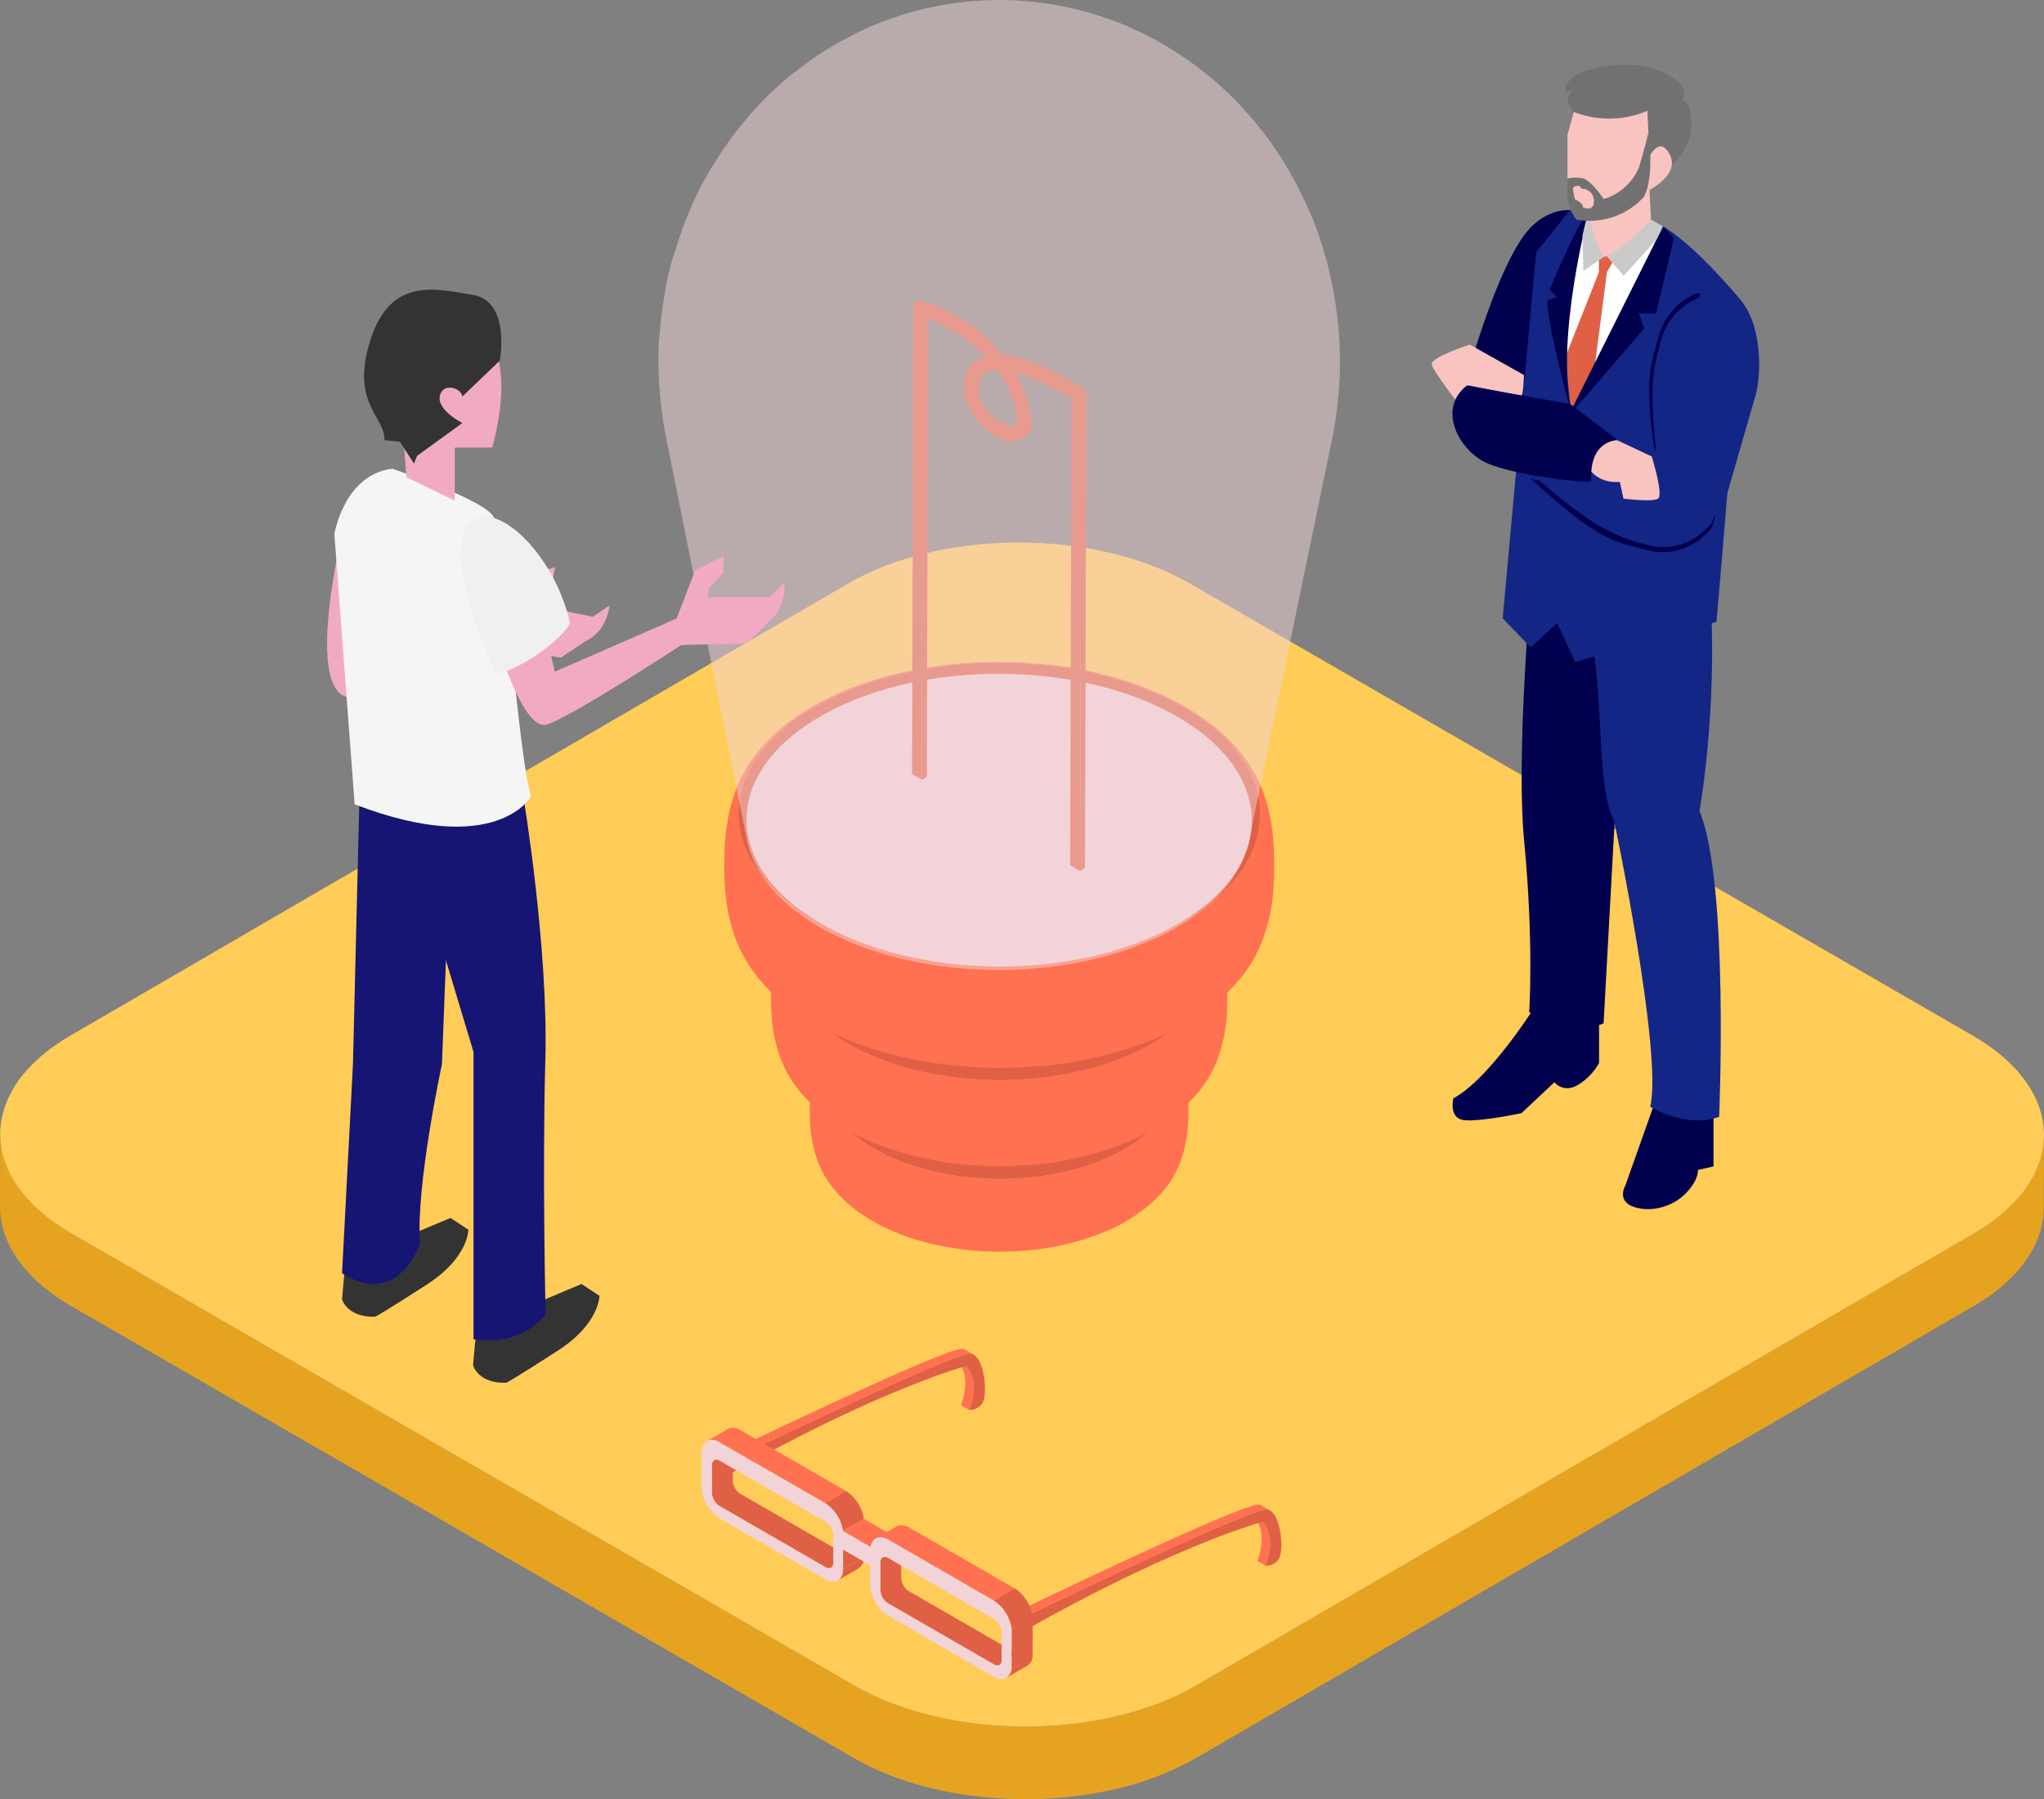 <svg id="グループ_28947" data-name="グループ 28947" xmlns="http://www.w3.org/2000/svg" xmlns:xlink="http://www.w3.org/1999/xlink" width="524.57" height="461.666" viewBox="0 0 524.57 461.666">
  <rect x="0" y="0" width="524.57" height="461.666" fill="#808080" stroke="none"/>
  <defs>
    <clipPath id="clip-path">
      <rect id="長方形_27530" data-name="長方形 27530" width="524.57" height="461.666" fill="none"/>
    </clipPath>
    <clipPath id="clip-path-3">
      <rect id="長方形_27527" data-name="長方形 27527" width="174.915" height="248.899" transform="translate(168.969)" fill="none"/>
    </clipPath>
    <clipPath id="clip-path-4">
      <path id="パス_65883" data-name="パス 65883" d="M216.353,402.576a3.232,3.232,0,0,1-1.353,2.96l5.363-3.116a3.234,3.234,0,0,0,1.353-2.96Z" fill="none"/>
    </clipPath>
  </defs>
  <g id="グループ_28946" data-name="グループ 28946" clip-path="url(#clip-path)">
    <g id="グループ_28941" data-name="グループ 28941">
      <g id="グループ_28940" data-name="グループ 28940" clip-path="url(#clip-path)">
        <path id="パス_65828" data-name="パス 65828" d="M.085,292.168.032,310.806Q0,310.194,0,309.581l.053-18.638q0,.613.032,1.225" fill="#87a2bd"/>
        <path id="パス_65829" data-name="パス 65829" d="M522.019,301.447a27.78,27.78,0,0,1-1.971,3.266,35.056,35.056,0,0,1-5.511,6.094c-.151.135-.312.267-.467.4a50.094,50.094,0,0,1-7.518,5.3l-199.606,116a77.029,77.029,0,0,1-23.3,8.51,104.072,104.072,0,0,1-21.861,2c-15.4-.2-30.727-3.7-42.521-10.51L18.356,316.515q-.57-.329-1.123-.665c-.122-.074-.241-.151-.363-.226-.242-.15-.486-.3-.723-.45-.143-.092-.282-.185-.423-.278-.211-.137-.423-.273-.629-.412-.145-.1-.286-.2-.429-.3-.2-.135-.4-.269-.587-.406-.146-.1-.287-.208-.431-.312-.184-.133-.37-.265-.549-.4-.146-.108-.287-.218-.43-.327-.172-.132-.346-.262-.515-.395-.144-.113-.282-.227-.423-.34-.163-.131-.327-.261-.486-.393-.139-.115-.273-.231-.41-.347-.155-.132-.313-.263-.465-.4-.134-.118-.263-.236-.395-.354-.148-.133-.3-.265-.443-.4s-.256-.242-.384-.364-.282-.264-.418-.4-.246-.245-.368-.368-.27-.269-.4-.4-.232-.246-.348-.369-.258-.273-.383-.409-.224-.252-.336-.378-.243-.272-.36-.409-.214-.256-.321-.384-.229-.273-.34-.411-.2-.258-.3-.387-.217-.276-.322-.415-.191-.26-.286-.39c-.379-.52-.732-1.044-1.067-1.572-.032-.051-.069-.1-.1-.151a26.6,26.6,0,0,1-1.8-3.388c-.049-.112-.09-.225-.137-.337-.187-.442-.364-.885-.522-1.331-.064-.18-.118-.361-.177-.542-.124-.379-.241-.758-.344-1.139-.057-.21-.107-.421-.157-.632q-.127-.531-.227-1.063c-.042-.225-.081-.449-.116-.675-.053-.345-.095-.691-.131-1.037-.024-.228-.048-.456-.064-.685-.037-.513-.064-1.026-.062-1.539L0,309.582c0,.284.022.569.033.854v.37c0,.1.02.189.027.284.016.234.042.468.066.7.034.328.072.656.121.983.035.235.077.468.12.7.06.33.128.658.2.987.053.228.109.457.17.685.089.336.189.671.3,1.005.069.219.138.437.214.655.122.349.258.7.4,1.044.081.2.158.4.245.6.164.376.344.749.529,1.123.083.169.16.339.248.507.229.437.477.872.735,1.3.061.1.115.207.178.31.334.545.687,1.087,1.067,1.623.085.119.174.237.261.356s.186.257.283.386.216.279.325.419.2.256.3.383.228.277.344.415.208.254.316.379.243.277.365.414.219.25.331.373.257.275.386.412.228.245.346.367.267.27.4.4.243.246.368.368.278.265.418.4.254.243.384.363.3.266.444.4c.131.118.26.237.394.354.153.133.31.264.465.4.137.116.271.232.41.347.161.133.327.265.491.4.139.112.276.225.417.336.171.134.347.266.521.4.142.109.281.217.425.325.18.134.365.266.549.4.144.1.285.209.431.313.192.136.391.27.587.4.144.1.284.2.429.3.206.139.419.276.629.413.141.092.28.185.423.277.237.151.481.3.723.451.122.075.241.151.364.226q.552.334,1.122.664L219.21,451.147c11.794,6.81,27.116,10.313,42.521,10.51a104,104,0,0,0,21.861-2,77.018,77.018,0,0,0,23.3-8.509l199.606-116c7.226-4.2,12.261-9.181,15.14-14.475q.3-.557.574-1.117a24.288,24.288,0,0,0,.99-2.352q.171-.477.319-.956a21.474,21.474,0,0,0,1-6.318l.053-18.638a22.331,22.331,0,0,1-2.551,10.155" fill="#e5a31f"/>
        <path id="パス_65830" data-name="パス 65830" d="M506.267,265.721c24.293,14.025,24.421,36.764.286,50.789l-199.607,116c-24.134,14.025-63.39,14.026-87.682,0L18.357,316.516c-24.293-14.026-24.421-36.764-.286-50.79l199.606-116c24.135-14.026,63.391-14.026,87.683,0Z" fill="#ffcc58"/>
        <path id="パス_65831" data-name="パス 65831" d="M305.024,283.527c0-.494,0-.662-.015-1.181-.006-.234-.013-.463-.022-.689,0-.088-.006-.168-.009-.27l-.007-.124c-.008-.166-.018-.327-.028-.489h0c-.005-.081-.009-.164-.015-.243l-.011-.189c-.008-.12-.019-.257-.031-.4-.006-.074-.013-.151-.019-.226-.015-.167-.029-.331-.041-.474l-.014-.125c-.015-.156-.033-.314-.05-.474-.005-.04-.009-.076-.014-.115s-.009-.078-.013-.117l-.022-.2c0-.033-.009-.07-.014-.105-.018-.147-.038-.295-.059-.445-.035-.256-.071-.5-.106-.729l-.027-.165c-.132-.823-.263-1.455-.353-1.851-.02-.087-.042-.184-.066-.287-.006-.03-.013-.059-.02-.089q-.061-.264-.142-.587l-.02-.084c-.009-.034-.02-.073-.029-.109a26.235,26.235,0,0,0-2.526-6.353q-.336-.6-.693-1.157c-.06-.1-.121-.182-.181-.275-.028-.045-.058-.1-.085-.141l-.159-.222c-.1-.144-.192-.293-.291-.433-.131-.186-.26-.355-.39-.53-.058-.078-.115-.159-.173-.236l-.07-.1-.018-.022-.093-.121c-.065-.083-.127-.156-.191-.237a28.226,28.226,0,0,0-2.559-2.8c-.076-.075-.153-.15-.229-.223-.045-.043-.1-.094-.14-.135a27.16,27.16,0,0,0-2.2-1.857l-.324-.249c-.6-.458-1.2-.9-1.718-1.284-.7-.52-1.718-1.1-2.454-1.564-.161-.1-1.2-.727-2.86-1.559l-.042-.022-.036-.017c-.83-.413-1.808-.874-2.911-1.346s-2.171-.88-3.11-1.216l-.035-.013-.036-.012c-1.2-.427-2.195-.738-2.828-.931a61.679,61.679,0,0,0-14.1-2.7c-.3-.027-.629-.052-.969-.076-.871-.071-1.82-.149-2.589-.166-1.072-.025-2.5-.081-3.573-.081s-2.5.057-3.572.081c-1.014.023-1.857.077-2.99.188a66.833,66.833,0,0,0-7.044.933l-.462.086-.051.008-.1.019c-1,.19-2.135.426-3.32.713a58.78,58.78,0,0,0-6.563,1.956l-.141.049a46.731,46.731,0,0,0-12.5,6.609l-.1.071c-.165.127-.329.255-.494.385-.076.06-.153.12-.227.18l-.185.149-.052.042q-.438.359-.869.736l-.136.119c-.32.282-.637.57-.949.868l-.014.014q-.474.453-.932.931l-.1.1c-.1.1-.2.207-.293.312l-.05.05-.06.07c-.166.182-.331.366-.493.553-.049.055-.1.112-.144.168-.3.35-.594.7-.877,1.073s-.562.754-.826,1.138c-.051.073-.1.147-.148.22q-.341.5-.655,1.021l-.063.1c-.018.029-.04.061-.057.089l-.042.077q-.435.735-.819,1.5l-.014.024c-.034.07-.071.15-.108.226q-.294.6-.558,1.226l-.061.136-.025.064c-.165.4-.323.8-.47,1.216l-.013.034,0,.012c-.032.091-.063.183-.094.274s-.06.183-.09.275c-.079.241-.157.485-.224.692-.013.041-.023.079-.035.121-.062.2-.119.409-.175.613-.028.1-.055.2-.081.3l-.034.121c-.008.028-.015.06-.023.09q-.127.492-.236.982l-.012.051-.005.028-.03.13-.01.043q-.073.345-.139.688c-.008.041-.015.08-.023.121l-.006.033-.007.036c-.008.042-.017.09-.025.134-.051.283-.1.564-.144.843-.005.034-.012.07-.017.1l-.041.288c-.028.2-.058.391-.083.584-.009.059-.018.124-.026.181-.076.551-.185,1.664-.214,2.125-.065,1.015-.087,1.393-.1,1.979,0,.037,0,.079,0,.115-.005.323-.012.754-.016,1.078l-.006,2.054v.047c0,.329.007.747.011,1.066l0,.058c0,.16.01.313.016.47l.018.532c0,.035,0,.075.006.113.007.155.017.3.026.458.011.185.023.369.032.528l0,.045c.023.31.049.61.077.9l.007.087,0,.032c.114,1.162.266,2.206.437,3.132.005.03.011.062.016.089l.033.164c.044.228.088.449.134.662l.041.206c.016.072.035.151.053.231l.011.046c.029.127.061.258.093.389.026.108.052.219.079.322l.055.23.071.252c.04.148.08.286.119.422l.112.4c.051.168.113.358.177.551.115.354.219.656.3.892a24.069,24.069,0,0,0,1.338,3.049c.028.059.059.122.086.177l.1.181c.246.459.483.875.687,1.208q.367.6.766,1.172l.056.086c-.014-.022-.031-.049-.046-.071a27.594,27.594,0,0,0,2.428,3.026c.19.206.4.422.621.639a33.475,33.475,0,0,0,3.169,2.853c.263.221.57.452.888.681q.645.48,1.319.939c.556.4,1.135.772,1.761,1.144,1.179.72,2.418,1.393,3.7,2.026.18.091.45.223.8.387q.348.164.7.323c.246.111.513.23.8.356q.518.223,1.043.439c.269.111.547.222.83.333.19.075.38.15.572.222.276.105.562.208.85.312l.222.081.221.078c.16.056.32.113.481.168,2.778.957,4.983,1.488,5.854,1.7,1.029.247,2.072.464,3.121.667l.284.06c.121.023.259.046.389.069q1.494.273,3.012.486l.079.013.143.016q1.623.222,3.27.376l.11.012.079.007c.868.078,1.739.144,2.616.193,1.4.089,2.871.129,4.376.123h.117c.2,0,.393,0,.591-.007.96-.008,1.893-.031,2.79-.07l.134,0,.175-.012c1.119-.053,2.186-.128,3.2-.218l.182-.012-.431.038.538-.048a55.577,55.577,0,0,0,8.335-1.256c.811-.171,1.476-.324,1.966-.438.121-.028.363-.086.693-.169a57.7,57.7,0,0,0,7.942-2.577,38.86,38.86,0,0,0,7.718-3.908c.62-.385,1.269-.805,1.78-1.184.275-.2.534-.4.782-.583.127-.094.253-.188.375-.282.509-.385.975-.749,1.437-1.135l-.008.007.009-.008a32.522,32.522,0,0,0,3.166-3.068c.13-.141.269-.3.41-.463a24.269,24.269,0,0,0,3.251-4.76c.053-.1.1-.2.147-.289q.4-.785.731-1.57l.03-.066.01-.023a13.049,13.049,0,0,0,.534-1.367c.012-.036.025-.076.038-.112a34.115,34.115,0,0,0,1.82-9.7l.007-.116c.017-.329.031-.768.043-1.1s.012-.753.016-1.076l.006-2.054v-.016Zm-81.3-27.694c17.96-10.69,47.17-10.69,65.243,0s18.173,28.02.213,38.71c-11.744,6.99-28.3,9.407-43.412,7.252l-.405-.06q-.823-.121-1.641-.263c-.118-.02-.233-.038-.352-.059q-.988-.174-1.966-.376l-.124-.025a57.048,57.048,0,0,1-17.343-6.471c-18.073-10.688-18.169-28.017-.213-38.705m-11.391,39.613c-.017-.021-.031-.043-.048-.065.017.022.031.044.048.065" fill="#ff7150"/>
        <path id="パス_65832" data-name="パス 65832" d="M288.966,255.83c18.077,10.69,18.172,28.02.213,38.71s-47.166,10.688-65.243,0-18.169-28.018-.213-38.705,47.17-10.691,65.243,0" fill="#e06046"/>
        <path id="パス_65833" data-name="パス 65833" d="M314.978,254.413c0-.588,0-.789-.018-1.406-.006-.278-.015-.552-.026-.82,0-.1-.007-.2-.011-.322l-.009-.148c-.01-.2-.022-.389-.034-.582h0c-.006-.1-.011-.2-.017-.289l-.013-.225c-.01-.144-.024-.306-.038-.471-.007-.089-.015-.18-.023-.27-.017-.2-.035-.394-.049-.564l-.017-.149c-.018-.186-.039-.374-.061-.564,0-.047-.01-.091-.016-.138s-.011-.092-.016-.138l-.027-.237c-.005-.039-.011-.084-.016-.125-.022-.175-.047-.351-.071-.53-.043-.305-.085-.6-.129-.868-.01-.065-.02-.13-.031-.2-.16-.98-.317-1.733-.426-2.2-.023-.1-.05-.219-.079-.342-.008-.035-.017-.07-.025-.105q-.073-.315-.171-.7l-.024-.1c-.01-.04-.024-.087-.035-.13a31,31,0,0,0-3.042-7.563q-.406-.711-.836-1.377c-.072-.114-.145-.217-.218-.328l-.1-.168-.192-.264c-.117-.172-.231-.348-.35-.515-.158-.222-.314-.423-.47-.632-.07-.093-.139-.188-.209-.28l-.084-.117c-.008-.008-.014-.016-.022-.025-.037-.048-.074-.1-.112-.144-.078-.1-.153-.186-.231-.282a33.751,33.751,0,0,0-3.083-3.339c-.091-.088-.183-.177-.275-.264l-.168-.162a32.821,32.821,0,0,0-2.648-2.21q-.195-.15-.389-.3c-.724-.547-1.441-1.069-2.071-1.53-.847-.619-2.069-1.3-2.956-1.861-.2-.118-1.444-.866-3.447-1.856l-.05-.026-.044-.021c-1-.492-2.177-1.04-3.507-1.6s-2.615-1.047-3.747-1.446c-.013-.006-.029-.011-.042-.016l-.044-.014c-1.446-.509-2.643-.879-3.407-1.109a75.016,75.016,0,0,0-16.985-3.213c-.361-.033-.758-.063-1.167-.091-1.049-.085-2.193-.178-3.12-.2-1.291-.029-3.012-.1-4.3-.1s-3.013.068-4.3.1c-1.222.028-2.238.092-3.6.224a81.274,81.274,0,0,0-8.486,1.111l-.557.1-.062.01-.115.023c-1.2.226-2.572.507-4,.849a71.262,71.262,0,0,0-7.907,2.329l-.17.057a56.519,56.519,0,0,0-15.057,7.869l-.114.085q-.3.225-.6.458c-.092.071-.184.142-.274.214s-.149.117-.223.177l-.062.051c-.352.284-.7.577-1.048.875l-.163.142q-.579.5-1.143,1.034a.128.128,0,0,0-.017.016q-.571.539-1.123,1.108l-.121.122q-.177.184-.353.372l-.06.06-.072.084q-.3.324-.6.657l-.173.2c-.36.416-.715.839-1.057,1.277s-.676.9-1,1.355c-.061.087-.118.174-.177.261q-.411.6-.79,1.216c-.025.042-.051.083-.076.124l-.069.106-.051.091q-.523.876-.987,1.782l-.016.029-.13.269q-.354.72-.673,1.46l-.073.161-.03.077c-.2.475-.389.957-.566,1.448l-.016.041-.005.014c-.038.108-.075.217-.113.326s-.072.218-.109.327l-.27.823c-.015.05-.027.1-.041.144-.075.244-.144.487-.212.73-.033.12-.066.238-.1.356l-.041.144c-.009.033-.019.072-.028.107-.1.391-.2.781-.283,1.169l-.015.062-.007.033c-.011.051-.024.1-.035.155l-.012.051c-.06.274-.115.546-.169.818-.009.05-.017.1-.027.144l-.007.04-.009.043c-.009.05-.019.106-.029.16-.062.336-.121.671-.174,1-.007.04-.014.084-.02.121l-.05.343c-.034.233-.07.465-.1.7-.01.07-.021.147-.031.215-.091.656-.223,1.982-.258,2.529-.078,1.21-.105,1.659-.123,2.357,0,.044,0,.094-.005.136l-.02,1.283-.006,2.446v.056c0,.391.009.889.013,1.269l0,.069c0,.191.013.373.019.56l.022.633c0,.042.005.09.007.134.009.185.021.364.032.546.014.22.028.439.039.628l.005.054c.027.369.058.726.092,1.077l.008.1c0,.012,0,.026,0,.039.137,1.383.321,2.625.527,3.728.006.035.013.073.018.106l.041.2c.052.271.106.534.16.787l.051.246c.019.086.041.18.063.275.005.019.009.037.013.055.036.151.074.306.113.463.031.129.063.26.094.384.024.094.047.188.068.273l.085.3c.048.176.1.34.143.5l.135.476c.062.2.136.426.214.655.138.422.263.782.361,1.062a28.571,28.571,0,0,0,1.613,3.631l.1.211.124.214c.3.547.582,1.043.827,1.439q.442.711.923,1.395l.067.1-.054-.085a32.855,32.855,0,0,0,2.924,3.6c.23.246.484.5.749.761a40.132,40.132,0,0,0,3.817,3.4c.317.263.688.538,1.071.811q.775.571,1.589,1.118c.669.475,1.367.919,2.122,1.362,1.419.857,2.912,1.658,4.46,2.412.217.108.542.266.96.46q.419.2.844.385c.3.133.618.273.97.423q.622.267,1.256.523c.324.133.659.265,1,.4.229.088.458.178.689.264.332.125.677.248,1.024.371l.268.1.266.092c.193.067.385.135.579.2,3.347,1.139,6,1.771,7.054,2.021,1.239.294,2.5.553,3.76.794l.342.072c.146.027.312.054.468.081q1.8.325,3.63.58l.094.014.173.02q1.954.264,3.939.447l.133.015.095.008c1.046.093,2.1.172,3.152.23,1.693.106,3.459.153,5.272.147h.141c.237,0,.474,0,.712-.007,1.157-.01,2.281-.038,3.362-.084l.161-.005.211-.014q2.022-.1,3.851-.26l.221-.015-.52.046.648-.057a67.562,67.562,0,0,0,10.043-1.5c.976-.2,1.778-.385,2.368-.521.145-.033.437-.1.835-.2a70.118,70.118,0,0,0,9.569-3.067,47.116,47.116,0,0,0,9.3-4.653c.747-.458,1.53-.958,2.145-1.41.331-.243.643-.472.942-.693.153-.113.305-.225.452-.336.613-.459,1.174-.893,1.731-1.352l-.009.009.011-.01a39.11,39.11,0,0,0,3.814-3.653c.156-.167.324-.355.494-.551a28.829,28.829,0,0,0,3.917-5.666c.063-.119.121-.232.177-.344q.479-.935.88-1.869l.037-.078.011-.028a14.985,14.985,0,0,0,.644-1.628c.015-.042.031-.089.046-.132a40.178,40.178,0,0,0,2.193-11.552l.009-.138c.02-.391.036-.914.051-1.306l.02-1.28.006-2.446v-.019Zm-97.954-32.97c21.639-12.726,56.831-12.726,78.607,0s21.894,33.357.256,46.083c-14.15,8.322-34.1,11.2-52.3,8.634l-.487-.072q-.993-.145-1.978-.312c-.142-.024-.281-.046-.424-.071q-1.191-.209-2.369-.447l-.149-.031a69.219,69.219,0,0,1-20.895-7.7c-21.776-12.723-21.89-33.354-.257-46.078M203.3,268.6c-.02-.026-.037-.052-.057-.077.02.025.037.051.057.077" fill="#ff7150"/>
        <path id="パス_65834" data-name="パス 65834" d="M295.63,221.44c21.78,12.726,21.895,33.357.256,46.083s-56.826,12.724-78.606,0-21.89-33.354-.256-46.078,56.831-12.726,78.606,0" fill="#e06046"/>
        <path id="パス_65835" data-name="パス 65835" d="M326.97,220.648c0-.7,0-.939-.021-1.674-.009-.331-.019-.656-.032-.976-.005-.125-.009-.239-.014-.383l-.01-.176c-.012-.236-.026-.464-.041-.693v0c-.007-.114-.013-.231-.021-.343l-.015-.268c-.013-.171-.029-.364-.046-.561-.008-.105-.019-.215-.028-.321-.021-.236-.042-.469-.059-.672l-.02-.178c-.022-.22-.048-.444-.073-.671-.007-.056-.014-.108-.02-.163s-.013-.11-.02-.165l-.032-.283c-.005-.046-.013-.1-.019-.149-.027-.207-.056-.418-.086-.63q-.076-.546-.155-1.034c-.012-.077-.025-.154-.038-.233-.192-1.167-.382-2.063-.512-2.623-.029-.124-.061-.261-.1-.407l-.03-.125c-.06-.251-.128-.528-.206-.833l-.029-.119-.042-.155a36.719,36.719,0,0,0-3.666-9q-.489-.845-1.006-1.639c-.088-.135-.175-.258-.263-.39l-.124-.2-.23-.315c-.141-.2-.279-.415-.422-.614-.19-.263-.378-.5-.567-.751-.084-.111-.167-.225-.251-.334l-.1-.139-.026-.03c-.045-.057-.089-.115-.135-.172-.093-.117-.184-.221-.277-.335a40.4,40.4,0,0,0-3.715-3.975c-.11-.1-.221-.211-.332-.315l-.2-.192a39.127,39.127,0,0,0-3.19-2.631c-.157-.12-.314-.237-.47-.353-.872-.65-1.736-1.272-2.495-1.82-1.02-.738-2.493-1.552-3.561-2.217-.234-.14-1.74-1.03-4.152-2.209l-.061-.031-.053-.025c-1.2-.585-2.623-1.239-4.226-1.908s-3.15-1.247-4.514-1.722l-.05-.019-.053-.017c-1.743-.606-3.185-1.046-4.1-1.319a91.317,91.317,0,0,0-20.465-3.826c-.434-.039-.912-.074-1.406-.108-1.263-.1-2.641-.212-3.758-.236-1.556-.035-3.63-.115-5.186-.115s-3.63.08-5.186.115c-1.471.033-2.7.109-4.34.267a99.214,99.214,0,0,0-10.225,1.322c-.217.038-.441.079-.67.121l-.075.012-.139.027c-1.449.269-3.1.6-4.819,1.011a86.812,86.812,0,0,0-9.527,2.772l-.2.068a68.431,68.431,0,0,0-18.141,9.368c-.046.034-.091.066-.137.1q-.36.269-.718.545c-.11.085-.222.17-.33.255l-.269.211c-.024.02-.049.041-.074.06-.424.338-.845.687-1.262,1.043l-.2.168q-.7.6-1.378,1.231l-.02.019q-.688.642-1.353,1.319l-.145.146c-.143.146-.284.294-.425.443-.025.025-.048.046-.074.071l-.086.1c-.241.257-.481.518-.717.783-.07.078-.138.158-.208.238-.434.495-.862,1-1.273,1.52s-.815,1.07-1.2,1.613c-.073.1-.143.208-.214.312q-.5.716-.951,1.448c-.03.049-.061.1-.092.147s-.058.086-.084.126l-.06.108q-.631,1.043-1.189,2.122l-.019.034c-.051.1-.1.212-.157.321q-.428.855-.811,1.738c-.029.062-.061.131-.088.191l-.036.091c-.24.567-.469,1.14-.682,1.724l-.02.049,0,.017c-.047.128-.092.258-.137.388s-.086.259-.131.389c-.114.342-.227.688-.325.981-.018.059-.033.113-.051.171-.089.29-.172.579-.254.869-.041.143-.08.284-.118.424l-.049.171c-.011.04-.022.086-.033.127-.123.466-.236.93-.342,1.392-.006.024-.012.051-.018.073l-.008.04c-.014.061-.029.123-.042.184l-.015.061q-.106.489-.2.974c-.011.059-.021.114-.032.172l-.009.047-.011.052c-.011.059-.023.126-.035.19-.075.4-.146.8-.209,1.194-.009.048-.017.1-.025.144l-.06.409c-.041.276-.085.553-.121.828-.012.083-.025.175-.036.255-.111.782-.27,2.36-.312,3.012-.094,1.44-.126,1.975-.147,2.806,0,.052-.005.111-.007.161-.007.459-.016,1.07-.023,1.528l-.008,2.911v.068c0,.465.01,1.058.015,1.51l0,.082c.005.228.016.444.023.667l.026.753c0,.05.006.107.009.16.011.221.025.433.038.649.017.262.034.523.047.748l.006.065c.032.439.07.864.111,1.283l.01.123c0,.014,0,.031.005.046.165,1.647.387,3.126.635,4.438.007.042.015.087.022.126l.048.232c.064.323.128.636.194.938l.061.293c.023.1.049.214.076.327.005.022.01.043.016.065.043.18.089.365.135.551.038.154.076.31.114.457.028.112.056.224.081.326l.1.357c.058.209.115.4.172.6l.163.567c.075.238.165.507.257.78.167.5.318.931.436,1.264a33.869,33.869,0,0,0,1.943,4.323l.125.251.149.255c.356.651.7,1.241,1,1.713.354.564.726,1.116,1.111,1.661.029.042.052.079.082.121-.021-.031-.045-.069-.067-.1a39.368,39.368,0,0,0,3.524,4.289c.276.293.584.6.9.906a48.349,48.349,0,0,0,4.6,4.044c.382.312.828.64,1.29.965q.936.68,1.915,1.33c.806.566,1.647,1.094,2.556,1.621,1.711,1.021,3.509,1.975,5.373,2.872.262.128.654.316,1.157.548q.506.232,1.018.458c.357.158.745.326,1.168.5q.75.318,1.513.622c.391.158.795.316,1.205.473.276.105.551.212.83.315.4.148.816.294,1.234.441l.323.115.32.111c.233.079.465.16.7.238,4.032,1.356,7.233,2.109,8.5,2.406,1.494.351,3.007.658,4.53.945l.413.086c.175.032.376.065.564.1q2.169.387,4.373.69l.114.017.208.024q2.355.314,4.746.532l.16.018c.036,0,.078.005.114.009,1.26.11,2.526.2,3.8.274,2.04.126,4.168.182,6.353.175h.169l.857-.009c1.4-.011,2.748-.044,4.051-.1l.194-.005.254-.017q2.438-.114,4.641-.309l.265-.018-.626.054.781-.068a82.291,82.291,0,0,0,12.1-1.78c1.177-.242,2.142-.459,2.854-.621.175-.039.526-.121,1.006-.238a85.49,85.49,0,0,0,11.528-3.652,57.015,57.015,0,0,0,11.2-5.54c.9-.545,1.843-1.141,2.584-1.678.4-.289.776-.562,1.136-.825.183-.134.367-.268.544-.4.739-.546,1.415-1.063,2.086-1.61l-.012.011.013-.012a46.6,46.6,0,0,0,4.6-4.348c.188-.2.39-.423.6-.656a34.37,34.37,0,0,0,4.719-6.746c.076-.141.146-.276.214-.41q.576-1.111,1.06-2.224l.044-.093.014-.034a18.1,18.1,0,0,0,.776-1.937c.017-.051.037-.107.055-.158a47.3,47.3,0,0,0,2.642-13.752l.011-.164c.024-.466.044-1.089.062-1.556s.016-1.066.023-1.523l.008-2.911v-.024ZM208.953,181.4c26.071-15.15,68.472-15.151,94.707,0s26.379,39.71.308,54.861c-17.047,9.907-41.083,13.331-63.016,10.278l-.588-.085q-1.2-.174-2.382-.373c-.171-.028-.339-.054-.511-.083q-1.434-.249-2.854-.533l-.18-.036a84.046,84.046,0,0,1-25.175-9.171c-26.235-15.147-26.373-39.707-.309-54.854M192.418,237.54c-.024-.03-.045-.062-.069-.092.024.03.045.062.069.092" fill="#ff7150"/>
        <path id="パス_65836" data-name="パス 65836" d="M303.66,181.4c26.241,15.151,26.379,39.71.309,54.861s-68.466,15.147-94.707,0-26.373-39.707-.308-54.853,68.471-15.151,94.706,0" fill="#e06046"/>
        <path id="パス_65837" data-name="パス 65837" d="M211.232,183.43c25.679-14.41,66.73-13.995,91.69.927s24.379,38.7-1.3,53.108-66.73,13.994-91.691-.927-24.377-38.7,1.3-53.108" fill="#f2d3d8"/>
        <path id="パス_65838" data-name="パス 65838" d="M236.93,81.474l1.259-.732-.337,118.6-1.258.731Z" fill="#e06046"/>
        <path id="パス_65839" data-name="パス 65839" d="M234.406,77.786l1.259-.732.913.219L235.318,78Z" fill="#e06046"/>
        <path id="パス_65840" data-name="パス 65840" d="M252.365,95.756l1.259-.731c-1.532.89-2.329,2.5-2.436,4.909a8.518,8.518,0,0,0,2.593,5.919,12.965,12.965,0,0,0,2.964,2.386c1.756,1.014,3.468,1.35,4.479.737l-1.259.731c-1.011.614-2.723.277-4.479-.736a13.019,13.019,0,0,1-2.964-2.386,8.516,8.516,0,0,1-2.592-5.92c.106-2.408.9-4.019,2.435-4.909" fill="#e06046"/>
        <path id="パス_65841" data-name="パス 65841" d="M250.57,92.666l1.259-.731a5.883,5.883,0,0,1,.53-.274,7.477,7.477,0,0,1,2.178-.607l-1.259.732a7.439,7.439,0,0,0-2.177.606q-.276.126-.531.274" fill="#e06046"/>
        <path id="パス_65842" data-name="パス 65842" d="M235.319,78l1.259-.732a39.612,39.612,0,0,1,9.2,3.97,41.346,41.346,0,0,1,11.558,9.78l-1.259.732a41.38,41.38,0,0,0-11.557-9.781,39.629,39.629,0,0,0-9.2-3.969" fill="#e06046"/>
        <path id="パス_65843" data-name="パス 65843" d="M262.984,112.081l-1.259.731c.018-.01.036-.02.053-.031,1.167-.7,2.806-2.842.717-9.192a37.628,37.628,0,0,0-3.95-8.389l1.258-.732a37.573,37.573,0,0,1,3.951,8.39c2.089,6.35.449,8.487-.717,9.192l-.053.031" fill="#e06046"/>
        <path id="パス_65844" data-name="パス 65844" d="M256.076,91.754l1.259-.731c6.108.539,13.874,4.6,17.788,6.858,1.408.813,2.316,1.393,2.47,1.492l-1.258.731c-.154-.1-1.063-.679-2.471-1.492-3.913-2.259-11.68-6.318-17.788-6.858" fill="#e06046"/>
        <path id="パス_65845" data-name="パス 65845" d="M276.335,100.1l1.259-.731,1.2.769-1.259.732Z" fill="#e06046"/>
        <path id="パス_65846" data-name="パス 65846" d="M276.335,100.1l1.2.77-.348,122.634-2.537-1.464.34-119.844c-.291-.174-.63-.374-1.01-.594-3.37-1.945-9.981-5.44-15.432-6.406a37.628,37.628,0,0,1,3.95,8.389c2.089,6.351.45,8.488-.717,9.192-1.505.917-3.863.519-6.286-.879a17.465,17.465,0,0,1-3.98-3.224c-2.75-2.952-4.248-6.454-4.113-9.605.147-3.38,1.392-5.627,3.7-6.681a7.471,7.471,0,0,1,2.177-.607,37.378,37.378,0,0,0-8.741-6.909,39.506,39.506,0,0,0-7.606-3.4l-.336,118.6-2.532-1.462.343-120.826.913.219a39.543,39.543,0,0,1,9.2,3.968,41.363,41.363,0,0,1,11.557,9.781c6.109.54,13.875,4.6,17.788,6.858,1.408.813,2.317,1.393,2.471,1.492m-16.141,3.4a31.571,31.571,0,0,0-4.338-8.561,7.51,7.51,0,0,0-3.062.594c-1.813.83-2.748,2.508-2.864,5.131a8.517,8.517,0,0,0,2.592,5.919,12.965,12.965,0,0,0,2.964,2.386c1.756,1.014,3.468,1.351,4.479.737,1.568-.952.988-3.9.229-6.206" fill="#e06046"/>
        <path id="パス_65847" data-name="パス 65847" d="M277.531,100.873l1.259-.731-.348,122.634-1.259.732Z" fill="#e06046"/>
        <g id="グループ_28939" data-name="グループ 28939" opacity="0.5">
          <g id="グループ_28938" data-name="グループ 28938">
            <g id="グループ_28937" data-name="グループ 28937" clip-path="url(#clip-path-3)">
              <path id="パス_65848" data-name="パス 65848" d="M343.747,97.939c.033-.594.06-1.177.08-1.753.009-.256.016-.51.023-.765.008-.316.015-.628.019-.935a97.463,97.463,0,0,0-.615-12.754c-.007-.062-.013-.13-.02-.191-.028-.238-.062-.493-.094-.741-.282-2.277-.629-4.461-1.024-6.533l-.038-.251c0-.015-.005-.028-.007-.043l-.234-1.106c-.091-.446-.183-.887-.279-1.322l-.168-.8-.058-.217c-.019-.082-.037-.168-.056-.25-.022-.1-.045-.209-.067-.308-.333-1.513-.814-3.336-1.415-5.328a81.779,81.779,0,0,0-5.154-13.5c-.932-1.951-2.244-4.52-3.312-6.4a72.547,72.547,0,0,0-3.907-6.295v0c-.065-.1-.129-.19-.19-.281L327.115,38c-.96-1.418-1.591-2.324-2.425-3.4a86.166,86.166,0,0,0-5.559-6.641l-.065-.077a62.874,62.874,0,0,0-5.25-5.254l-.1-.088c-1.282-1.185-2.141-1.951-3.234-2.833q-1.608-1.337-3.208-2.535c-.16-.122-.321-.243-.486-.365-.124-.093-.248-.183-.372-.274q-.348-.256-.71-.515l-.452-.322-.469-.329-.275-.192-.087-.065-.07-.045q-1.8-1.242-3.535-2.314c-.422-.264-.855-.533-1.3-.806l0,0c-1.569-.956-3.707-2.165-5.366-2.953l-.041-.02c-2.359-1.2-4.418-2.112-6.02-2.769-.954-.4-1.87-.752-2.89-1.1-.116-.041-.223-.078-.313-.108-1.279-.433-2.98-1.026-4.273-1.418-1.24-.377-2.909-.826-4.166-1.142-1.16-.291-2.571-.6-3.962-.873l-.029-.006-.046-.009c-1.4-.273-2.769-.509-3.832-.652l-.56-.075c-1.394-.2-2.846-.369-4.362-.5-.495-.046-.988-.086-1.464-.118a80.706,80.706,0,0,0-9.357-.113c-.987.038-2.1.117-2.988.191-.618.051-1.994.168-3.731.381l-.06.007-.029,0c-1.138.141-2.423.325-3.765.561l-.03,0-.034.006-.07.012c-.277.049-.545.1-.81.148-.452.082-.89.171-1.331.258l-.6.122q-1.026.212-2.012.44c-.341.079-.654.154-.949.226-.4.1-.807.2-1.2.3s-.69.185-.915.249q-2.425.669-4.6,1.419l-.092.029-.071.026c-.246.085-.5.168-.742.254-1.292.444-2.536.915-4.122,1.573l-.018.008a53.706,53.706,0,0,0-5.164,2.365c-.406.206-.816.416-1.226.628l.208-.1-.721.374.109-.06c-.854.444-1.688.883-2.422,1.266-1.507.878-2.643,1.552-3.641,2.171-.051.032-.1.064-.154.095l-.237.149c-1.167.728-2.306,1.473-3.258,2.17-1.265.926-2.849,2.087-4.5,3.387l-.249.188-.171.148c-1.309,1.041-2.64,2.164-3.888,3.326-.54.489-1.067.989-1.593,1.492l-.141.133c-.148.142-.3.279-.445.421-.683.651-1.243,1.211-1.883,1.9-1.662,1.729-3.254,3.549-4.8,5.455-.293.349-.581.694-.85,1.027-1.139,1.406-2.386,3.123-3.582,4.865l-.444.6c-.173.27-.354.558-.534.845q-.212.317-.418.63l-.074.112c-.577.88-1.125,1.735-1.616,2.524A79.94,79.94,0,0,0,176.759,54.6c-.1.228-.206.464-.3.685-1.37,3.163-2.7,7.576-3.76,10.858-.14.436-.275.9-.406,1.373a67.224,67.224,0,0,0-1.8,8.425c-.077.424-.151.838-.222,1.234-.407,2.27-.656,5.342-.921,7.633a72.985,72.985,0,0,0-.264,11.641,99.112,99.112,0,0,0,1.791,15.558h0v0c.189,1.106.511,2.563.734,3.669.274,1.369.7,3.5,1.368,6.813l.242,1.2L174.289,129l1.207,6c.4,1.968.923,4.592,1.319,6.56l1.4,6.983c.439,2.181,1.024,5.088,1.462,7.268l1.492,7.418c.449,2.229,1.046,5.2,1.495,7.431l1.47,7.307c.425,2.114.992,4.933,1.418,7.047l1.338,6.65,1.23,6.117,1.1,5.448c.28,1.392.653,3.249.933,4.642l.745,3.7.527,2.62c.021.1.044.218.068.335v.008c.071.354.15.747.214,1.061,1.6,7.935,7.555,15.647,17.907,21.835,24.96,14.922,66.012,15.336,91.691.927,11.072-6.213,17.478-14.166,19.184-22.4l.29-1.4.542-2.617c.23-1.108.536-2.586.765-3.695l.961-4.636,1.127-5.442,1.265-6.11,1.376-6.643,1.458-7.038c.453-2.19,1.058-5.11,1.511-7.3l1.537-7.422,1.534-7.41,1.5-7.26,1.444-6.974,1.356-6.553c.372-1.8.868-4.2,1.241-5.995l1.1-5.3c.278-1.341.648-3.13.925-4.472l.724-3.5.005-.023c.2-.951.446-2.155.655-3.178.063-.3.091-.444.1-.5.237-1.16.511-2.715.7-3.883.492-2.98.9-6.637,1.108-10.116.011-.184.019-.365.029-.548" fill="#f2d3d8"/>
              <path id="パス_65849" data-name="パス 65849" d="M218.015,9.434l-.14.077.4-.209Z" fill="#f2d3d8"/>
            </g>
          </g>
        </g>
        <path id="パス_65850" data-name="パス 65850" d="M394.1,258.011s-11.761,18.819-21.11,23.826c0,0-1.206,4.834,2.412,5.526s15.079-1.727,15.079-1.727l8.444-7.943s2.262,2.937,6.032.691a15.02,15.02,0,0,0,5.428-5.635V259.393Z" fill="#00004e"/>
        <path id="パス_65851" data-name="パス 65851" d="M425.165,281.541l-8.03,22.65s-2.372,3.979,2.19,5.509,10.22-.153,13.5-3.673,2.92-5.815,2.92-5.815l4.015-.919V283.071Z" fill="#00004e"/>
        <path id="パス_65852" data-name="パス 65852" d="M411.275,57.551s-8.255-8.258-17.734.116-19.03,46.074-19.03,46.074L402.1,101.23Z" fill="#00004e"/>
        <path id="パス_65853" data-name="パス 65853" d="M418.13,142.44s-13.741,1.6-23.97-6.24c0,0-5.49,53.9-2.992,79.758s1.288,43.782,1.288,43.782,11.861,6.084,19.088,2.842Z" fill="#00004e"/>
        <path id="パス_65854" data-name="パス 65854" d="M394.16,136.2s5.275,22.724,13.693,24.683c4.117,17.9,1.546,40.509,6.4,49.749,0,0,12.548,59.829,9.255,73.327,0,0,8.888,5.668,17.691,2.635,0,0,2.589-60.117-5.05-78.5,0,0,5.665-30.789,2.024-64.748Z" fill="#132685"/>
        <path id="パス_65855" data-name="パス 65855" d="M438.9,143.27s-22.224,9.768-45.4-6.649l-.011,4.731s23.008,15.229,45.4,6.682Z" fill="#00004e"/>
        <path id="パス_65856" data-name="パス 65856" d="M428.033,59.127s8.627,7.281,12.656,12.081l-1.514,72.04s-23.417,16.393-44.588-3.4l-2.093-47.02s5.77-31.748,9.976-37.326Z" fill="#fff"/>
        <path id="パス_65857" data-name="パス 65857" d="M410.342,69.848l.013-5.035,4.363,1L412.4,69.842l-3.408,26.407-6.257,14.8-2.31-16.128Z" fill="#e06046"/>
        <path id="パス_65858" data-name="パス 65858" d="M394.222,64.772c4.271-5.287,8.674-10.86,8.674-10.86l4.8.624a108.016,108.016,0,0,0-4.453,50.611c4.44-6.159,23.564-47.062,23.564-47.062,8.852,5.246,20.516,19.626,20.516,19.626s-6.74,82.592-6.855,82.01-36.221,10.165-36.221,10.165l-4.633-10.024-6.768,6.27-7.2-7.469Z" fill="#132685"/>
        <path id="パス_65859" data-name="パス 65859" d="M426.809,58.085l-24.467,48.957L421.959,84.27l-1.388-3.837,4.424.011,4.6-19.325Z" fill="#00004e"/>
        <path id="パス_65860" data-name="パス 65860" d="M407.7,54.536s-8.414,31.379-4.554,50.9c0,0-5.454-19.022-6.115-28.283l2.492-.935-1.812-1.872s6.857-16.9,9.989-19.808" fill="#00004e"/>
        <path id="パス_65861" data-name="パス 65861" d="M374.091,102.43l21.889.055a22.063,22.063,0,0,1,17.658,15.878l10.712.027S418.6,83.676,435.634,75.731c15-6.994,17.657,16.184,14.839,25.958l-9.4,32.577a15.254,15.254,0,0,1-15.382,5.085c-9.774-2.353-26.981-12.642-51.6-36.921" fill="#132685"/>
        <path id="パス_65862" data-name="パス 65862" d="M405.509,114.056c-.083-.621,3.968-3.716,3.968-3.716l14.421,6.789s3.119,9.924,1.6,10.842-8.849-.022-8.849-.022l-.948-4.32s-8.709,1.492-10.2-9.573" fill="#f9c3c0"/>
        <path id="パス_65863" data-name="パス 65863" d="M390.382,101.616c.612.13.723-5.388.723-5.388l-13.9-7.806s-9.892,3.217-9.76,4.984,7.783,11.352,7.783,11.352l1.437-5.892s9.983,1.962,13.713,2.75" fill="#f9c3c0"/>
        <path id="パス_65864" data-name="パス 65864" d="M408.388,123.466c.043.707-22.362-1.515-28.569-5.573s-10.453-13.309-3.424-18.936l26.552,4.706,12.241,9.267s-7.444-.147-6.8,10.536" fill="#00004e"/>
        <path id="パス_65865" data-name="パス 65865" d="M423.055,42.587l.671,14.366s-5.761,8.92-15.474,9.533l-.906-17.991Z" fill="#f9c3c0"/>
        <path id="パス_65866" data-name="パス 65866" d="M407.7,54.536c.261,0,.868,7.3,3.941,11.382l-5.28,3.59-.233-9.073s1.311-5.9,1.572-5.9" fill="#cacaca"/>
        <path id="パス_65867" data-name="パス 65867" d="M439.072,134.4c-1.364,1.678-7.1,7.833-16.21,5.473-7.231-1.873-12.982-3.69-27.775-16.554-1.936-.218-.483-.043-2.3-.573,17.661,16.323,21.949,16.327,30.07,18.431,10.505,2.722,16.533-5.889,16.533-5.889l.853-3.181c-.39-.093-.785,2.4-1.172,2.293" fill="#00004e"/>
        <path id="パス_65868" data-name="パス 65868" d="M436.078,76.384a16.4,16.4,0,0,0-9.868,11.192c-1.8,6.324-3.028,11.454-1.247,27.181-.652,1.606.1-.364-.32,1.243-2.709-19.074-.975-22.482,1.042-29.585A16.231,16.231,0,0,1,435.935,75.1s-.978.081.435.271c-.1.339-.2.677-.292,1.017" fill="#00004e"/>
        <path id="パス_65869" data-name="パス 65869" d="M423.726,56.371s-6.529,7.193-11.4,9.342l4.373,5.044,8.368-9.2,1.737-3.477Z" fill="#cacaca"/>
        <path id="パス_65870" data-name="パス 65870" d="M424.664,45.06s8.19-3.155,9.4-12.084c0-4.7-.47-6.377-2.282-7.25,0,0,1.947-2.819-2.417-5.639S419.7,15.455,409.895,17.4s-8.056,6.847-8.056,6.847-.2-.119,1.611-1.4c0,0-1.476,2.007-.939,3.551a8.326,8.326,0,0,0,8.592,5.236,55.379,55.379,0,0,0,11.413-2.954l-.671,20.274Z" fill="#727172"/>
        <path id="パス_65871" data-name="パス 65871" d="M403.891,28.732l-1.613,5.857V45.733l2.147,8.727h3.894s12.957-.4,14.367-5.37c0,0,8.458-4.028,5.907-9.264s-5.236.268-5.236.268-.6-11.546-.537-11.681a25.086,25.086,0,0,1-18.929.319" fill="#f9c3c0"/>
        <path id="パス_65872" data-name="パス 65872" d="M402.277,45.8V50.8c.655,3.877,2.316,5.538,2.316,5.538a18.713,18.713,0,0,0,17.22-5.741c2.993-5,1.186-17.612,1.224-16.812.036.743-2.149,8.282-2.447,9.3-2.842,6.405-8.97,8.123-9.083,7.912-.135-.253-3.238-4.733-5.2-5.206a10,10,0,0,0-4.028,0m1.411,2.349c1.862-1.157,2.173.283,2.173.283a3.135,3.135,0,0,1,3.163,3.726c-.276,2.189-2.769,1.076-2.769,1.076s.117-.623-.9-1.378c-.946-.706-1.108-.555-1.108-.555a12.976,12.976,0,0,1-.562-3.152" fill="#727172"/>
        <path id="パス_65873" data-name="パス 65873" d="M186.926,374.459l-2.145-1.246-.01-3.477,2.145,1.246Z" fill="#ff7150"/>
        <path id="パス_65874" data-name="パス 65874" d="M263.3,418.217l-2.145-1.247-.01-3.476,2.145,1.246Z" fill="#ff7150"/>
        <path id="パス_65875" data-name="パス 65875" d="M325.949,396.18c0-.065,0-.129,0-.194,0-.1,0-.2-.008-.3,0-.038,0-.076,0-.115s-.005-.056-.006-.084c-.006-.1-.014-.2-.023-.3,0-.065-.01-.13-.017-.194-.012-.109-.026-.219-.041-.328-.007-.046-.011-.092-.018-.138,0-.009,0-.019-.005-.029-.027-.172-.059-.343-.1-.515-.006-.031-.015-.062-.022-.093-.032-.14-.067-.28-.106-.419-.006-.019-.009-.038-.015-.057s-.02-.057-.028-.085c-.051-.167-.106-.333-.168-.5-.016-.043-.031-.086-.048-.129-.077-.2-.162-.387-.256-.578-.007-.013-.011-.027-.018-.041-.032-.063-.068-.125-.1-.188s-.064-.121-.1-.181c-.049-.084-.1-.167-.154-.25-.035-.055-.067-.111-.1-.165-.06-.091-.127-.18-.192-.269-.034-.045-.064-.091-.1-.136-.1-.133-.211-.264-.326-.392l-2.145-1.247c.115.129.223.26.326.392.035.045.066.092.1.137.066.089.132.177.192.268.037.055.07.111.1.166.053.083.1.165.154.249.034.06.065.121.1.181.041.076.082.152.12.23.094.19.179.383.256.577.017.043.032.087.048.13q.092.248.168.5c.014.047.029.093.042.141.04.14.075.28.107.421.007.031.016.061.022.091q.055.258.1.516c.008.055.015.111.022.166.016.11.03.219.042.328.007.065.012.129.017.194.009.1.017.2.023.3l.009.2c0,.1.006.2.008.3,0,.064,0,.129,0,.193,0,.1,0,.2,0,.3,0,.059,0,.118-.006.177-.006.146-.015.291-.026.434,0,.02,0,.041,0,.061-.013.163-.03.324-.049.484,0,.038-.01.076-.015.115-.018.146-.038.289-.06.43l-.021.133c-.028.168-.057.333-.089.493-.023.121-.048.239-.074.355l-.009.04c-.023.1-.046.2-.07.3-.01.039-.02.077-.029.115-.018.07-.036.141-.054.208-.011.043-.022.084-.034.125-.015.057-.031.114-.046.169-.037.127-.073.25-.108.365-.008.024-.015.047-.023.07-.029.094-.058.183-.086.267l-.028.084c-.033.1-.065.188-.094.27l-.005.015c-.029.08-.056.151-.081.216-.009.024-.018.049-.027.071s-.015.038-.022.055-.018.048-.027.069-.012.03-.017.042l-.021.052-.011.028c-.009.019-.016.036-.02.046l2.145,1.246c.005-.01.011-.026.02-.046l.01-.024.023-.057a.381.381,0,0,0,.014-.036c.01-.023.02-.047.03-.075s.013-.033.02-.05l.02-.051.009-.025c.025-.065.051-.136.08-.216l.005-.013c.03-.082.061-.174.094-.271.01-.027.019-.055.028-.083.028-.084.056-.172.086-.265.007-.025.015-.048.023-.073.035-.115.071-.237.108-.365l.009-.031c.013-.044.025-.092.037-.137l.035-.125c.018-.068.035-.138.053-.208l.029-.115c.023-.1.046-.2.069-.3,0-.014.007-.028.01-.043.025-.113.049-.227.073-.345v-.01c.032-.159.061-.324.089-.492l.021-.134c.022-.14.042-.284.06-.429,0-.028.009-.054.012-.082l0-.034c.019-.159.036-.32.049-.484,0-.02,0-.04,0-.06.011-.143.02-.288.026-.434,0-.018,0-.036,0-.055,0-.041,0-.082,0-.123,0-.1.005-.2.005-.3" fill="#ff7150"/>
        <path id="パス_65876" data-name="パス 65876" d="M325.914,387.573l-2.145-1.246a2.224,2.224,0,0,0-.565-.235.833.833,0,0,0-.165-.019h-.021c-.051,0-.109,0-.172.007l-.046.005c-.059.006-.123.014-.191.024l-.02,0h-.008c-.069.012-.144.026-.222.042l-.064.013-.194.044-.076.018-.28.072-.013,0c-.094.025-.193.053-.295.083l-.038.011-.078.023-.157.047-.134.042-.165.051-.141.046-.176.057-.147.049-.192.064-.147.05-.212.074c-.048.016-.1.032-.143.05l-.245.086-.127.046-.384.139-.083.03-.318.118-.153.057-.267.1-.175.067-.252.1-.2.075-.257.1-.2.077-.257.1-.217.085-.262.1-.209.083-.287.115-.207.083-.288.116-.221.09-.3.124-.171.07-.029.012-.693.286-.157.064-.705.294-.028.011-.739.311-.184.077-.75.318-.1.042-.707.3-.169.072c-.263.113-.528.226-.8.342l-.137.059-.74.32-.133.058-.833.362-.172.076-.811.355-.06.026-.861.379-.2.089-.863.382-.114.051-.815.362-.178.079-.888.4-.178.08-.783.35-.183.083-.919.412-.157.071-.869.393-.109.049-.943.427-.181.081-1.916.872-.229.1-.922.421-.148.068-.845.387-.2.092-.947.434-.165.076-.843.388-.181.084-.925.426-.226.1-1.9.881-.244.113-.934.433-.088.041-.884.411-.192.089-.941.438-.14.066-.862.4-.148.069-.881.412-.282.131-.8.373-.1.045-.9.424-.2.1-.9.422-.071.034-.837.393-.181.085-.878.414-.145.068-.786.37-.113.054-.9.423-.086.04-.736.348-.208.1-.811.384-.111.053-.8.379-.1.046-.708.336-.23.109-.742.352-.007,0-.7.333-.2.1-.719.342-.058.028-.663.315-.114.055-.7.331-.074.036-.611.291-.161.077-.5.236-.214.1-1.106.529-.179.085-.5.237-.15.072-.381.182-.146.07-.4.192-.212.1-.8.383-.093.045-.322.155-.133.063-.308.148-.048.024-.321.154,0,0-.5.239-.119.057-.312.151-.174.084,2.145,1.246.174-.084.928-.447h0l.321-.155.046-.022.769-.369.089-.043.847-.407.125-.06.443-.212.143-.068.38-.182.15-.072.5-.237.168-.081,1.156-.552.122-.059,1.324-.631.07-.033.726-.346.014-.007.737-.351.055-.026.747-.355.131-.063.748-.355.007,0,.742-.352.224-.107,1.615-.765.107-.051.832-.394.136-.064.836-.395.014-.006.92-.435.109-.051.842-.4.074-.035.9-.423.176-.083,1.835-.862.145-.068.955-.447.021-.01.884-.414.236-.11.9-.421.147-.069.862-.4.139-.065.958-.445.152-.071.91-.423.086-.04.934-.434.244-.113,1.941-.9.15-.07.963-.444.181-.083.843-.388.165-.076.947-.435.2-.092.845-.387.148-.067.942-.43.2-.09,1.929-.877.181-.082.943-.427.109-.049.869-.392.157-.071.926-.416.162-.073.8-.358.176-.078.888-.4.178-.079.849-.377.069-.03.88-.39.186-.081c.292-.13.584-.258.873-.385l.059-.026.811-.355.172-.075.837-.365.12-.051.75-.325.136-.059.805-.346.143-.061.729-.311.092-.039.757-.321.173-.073q.762-.321,1.486-.621l.139-.058.707-.291.161-.066.346-.14.194-.079.314-.127.194-.078.293-.117.209-.084.265-.1.208-.082.27-.106.188-.074.263-.1.186-.072.264-.1.167-.063.279-.105.137-.052.367-.135.035-.013.39-.142.1-.036.27-.1.129-.045.227-.078c.047-.017.094-.032.141-.048l.195-.066.144-.047.181-.06.135-.043.172-.054.129-.04.162-.048.112-.033c.1-.03.205-.059.3-.085l.007,0c.1-.027.191-.05.281-.072l.074-.018c.068-.016.133-.031.2-.044l.063-.014c.078-.016.153-.03.223-.041l.026,0c.069-.011.133-.019.193-.025l.045,0c.063,0,.121-.008.172-.007h.021a.764.764,0,0,1,.165.019,2.09,2.09,0,0,1,.289.1A2.36,2.36,0,0,1,325.914,387.573Z" fill="#ff7150"/>
        <path id="パス_65877" data-name="パス 65877" d="M263.287,414.741c2.933-1.414,58.657-28.277,62.062-27.4s4.134,10.165,2.992,12.383a3.642,3.642,0,0,1-1.43,1.517,3.993,3.993,0,0,1-2.122.534c.149-.352,2.987-7.039-.793-11.271-1.157.324-23.126,6.481-60.7,27.716Z" fill="#e06046"/>
        <path id="パス_65878" data-name="パス 65878" d="M249.889,356.2c0-.065,0-.129,0-.194,0-.1,0-.2-.008-.3,0-.038,0-.076,0-.115s-.005-.056-.006-.084c-.006-.1-.014-.2-.023-.3-.005-.065-.01-.13-.017-.194-.012-.109-.026-.219-.041-.328-.007-.046-.011-.092-.018-.138,0-.009,0-.019-.005-.029-.027-.172-.059-.343-.1-.515-.007-.031-.015-.062-.022-.093-.032-.14-.067-.28-.106-.419-.006-.019-.009-.038-.015-.057s-.02-.057-.028-.085c-.051-.167-.106-.333-.168-.5-.016-.043-.031-.086-.048-.129-.077-.2-.162-.387-.256-.578-.007-.013-.011-.027-.018-.041-.032-.063-.068-.125-.1-.188s-.064-.121-.1-.181c-.049-.084-.1-.167-.154-.25-.035-.055-.067-.111-.1-.165-.06-.091-.126-.18-.192-.269-.034-.045-.064-.091-.1-.136-.1-.133-.211-.264-.326-.392l-2.145-1.247c.115.129.223.26.326.392.035.045.066.092.1.137.066.089.132.178.192.268.037.055.07.111.1.166.053.083.106.165.154.249.034.06.065.121.1.181.041.076.082.153.12.23.094.19.179.383.256.577.017.043.032.087.048.13q.092.248.168.5c.014.047.029.093.042.141.04.14.075.28.107.421.007.031.016.061.022.091q.056.258.1.515c.008.056.015.112.023.168.015.109.029.218.041.327.007.065.012.129.017.194.009.1.017.2.023.3l.009.2c0,.1.007.2.008.3,0,.064,0,.129,0,.193,0,.1,0,.2-.005.3,0,.059,0,.118-.006.177-.006.146-.015.291-.026.434,0,.02,0,.041,0,.061-.013.163-.03.324-.049.483,0,.039-.01.077-.015.116-.018.146-.038.289-.06.43l-.021.133c-.028.168-.057.333-.088.493-.024.12-.049.239-.075.355l-.009.04c-.023.1-.046.2-.07.3-.01.039-.02.077-.029.115-.018.07-.036.141-.054.208-.011.043-.022.084-.034.125-.015.057-.031.114-.046.169-.036.127-.073.25-.108.365-.008.024-.015.047-.023.07-.029.094-.058.183-.086.267-.009.028-.019.057-.028.083-.033.1-.065.189-.094.271l-.006.015c-.028.08-.055.151-.079.216-.01.024-.019.049-.028.071s-.015.038-.022.055-.018.048-.027.069-.012.03-.017.042l-.021.052-.011.028c-.009.019-.016.036-.02.046l2.145,1.246c.005-.01.011-.026.02-.046l.01-.024.023-.057a.385.385,0,0,0,.014-.036c.01-.023.02-.047.031-.075s.012-.033.019-.05l.02-.051.009-.025c.025-.065.051-.136.08-.216l.005-.013c.03-.082.061-.174.094-.271.01-.027.019-.055.028-.083.028-.084.057-.172.086-.265.007-.025.015-.048.023-.073.036-.115.071-.237.108-.365l.009-.031c.013-.044.025-.092.038-.137s.022-.082.034-.125c.018-.068.035-.138.053-.208l.029-.115c.023-.1.046-.2.069-.3,0-.014.007-.028.01-.043.025-.112.049-.227.073-.345v-.01c.032-.159.061-.324.089-.492l.021-.134c.022-.141.042-.284.061-.429,0-.028.008-.054.011-.082l0-.034c.019-.159.036-.32.049-.484,0-.02,0-.04,0-.06.011-.143.02-.288.026-.434,0-.018,0-.036,0-.055,0-.041,0-.082,0-.123,0-.1.005-.2.005-.3" fill="#ff7150"/>
        <path id="パス_65879" data-name="パス 65879" d="M249.854,347.59l-2.145-1.247a2.258,2.258,0,0,0-.565-.234.833.833,0,0,0-.165-.019h-.021c-.051,0-.109,0-.172.007l-.046.005c-.059.006-.123.014-.191.024l-.02,0h-.008c-.069.012-.144.026-.222.042l-.064.013-.194.044-.076.018-.28.072-.013,0c-.094.025-.193.053-.295.083l-.038.011-.078.023-.157.047-.134.041-.165.052-.142.045-.175.058-.147.048-.192.065-.147.05-.212.074-.144.049-.244.087-.127.046-.384.139-.083.03-.319.118-.152.057-.267.1-.175.067-.252.1-.2.075-.257.1-.2.077-.257.1-.217.085-.262.1-.209.083-.287.115-.207.083-.288.116-.221.09-.3.124-.171.07-.029.012-.693.285-.157.065-.705.293-.028.012-.739.311-.184.077-.75.318-.1.042-.707.3-.17.073-.794.342-.137.059-.74.32-.133.058-.833.362-.172.076-.811.355-.06.026-.861.379-.2.089-.863.382-.114.051-.815.362-.178.079-.888.4-.178.08-.783.35-.183.082-.919.413-.157.071-.869.392-.109.05q-.471.212-.944.427l-.18.081q-.952.433-1.916.872l-.229.1-.923.421-.147.068-.845.387-.2.091-.947.435-.166.076-.842.388-.181.084-.925.426-.226.1-1.9.881-.244.112-.934.434-.089.041-.883.411-.192.089-.941.438-.14.066-.862.4-.148.069-.882.412-.281.131-.8.373-.1.045-.9.424-.205.1-.9.422-.071.034-.837.393-.181.085-.878.414-.145.068-.786.37-.114.054-.9.423-.086.04-.736.348-.208.1-.811.384-.111.053-.8.379-.1.046-.709.336-.229.109-.742.352-.007,0-.7.333-.2.1-.719.342-.058.028-.663.315-.114.055-.7.331-.074.035-.611.292-.161.077-.5.236-.214.1-1.106.528-.179.086-.5.237-.151.072-.38.182-.146.07-.4.192-.212.1-.8.383-.093.045-.322.155-.133.063-.308.148-.048.024-.321.154,0,0-.5.239-.119.057-.312.151-.174.083,2.145,1.247.174-.084.928-.447h0l.321-.155.046-.022.769-.369.089-.043.847-.407.125-.06.443-.212.142-.068.381-.182.15-.072.5-.238.168-.08,1.156-.552.122-.059,1.324-.631.069-.034.727-.345.014-.007.737-.351.055-.026.747-.355.131-.063.748-.355.006,0,.742-.352.225-.107,1.615-.765.107-.051.832-.394.136-.064.836-.395.014-.006.92-.435.109-.051.842-.4.074-.035.9-.423.176-.083,1.835-.862.145-.068.955-.447.021-.011.884-.413.235-.11.9-.421.147-.069.862-.4.139-.065.958-.446.152-.071.91-.422.086-.04.934-.434.244-.113,1.94-.9.151-.07.963-.444.181-.084.843-.387.165-.076.947-.435.2-.092.845-.387.148-.067.942-.431.2-.089,1.929-.877.18-.082.944-.427.109-.049.869-.392.157-.071.926-.416.162-.073.8-.358.176-.078.888-.4.178-.079.849-.377.068-.03.881-.39.186-.082.872-.384.06-.026.811-.355.172-.075.837-.365.12-.051.75-.325.136-.059.8-.346.143-.061.729-.311.092-.039q.383-.164.757-.321l.172-.073q.764-.321,1.487-.621l.139-.058.707-.291.161-.066.346-.141.194-.078.314-.127.194-.078.293-.117.209-.084.265-.105.208-.082.269-.1.189-.074.263-.1.186-.072.264-.1.167-.063.279-.105.137-.052L245,348.5l.035-.013.39-.142.1-.036.27-.1.129-.045.227-.078.141-.048c.065-.023.131-.045.195-.066l.144-.048.181-.059.135-.043.172-.054.129-.04.162-.048.112-.033c.1-.03.205-.059.3-.085l.007,0c.1-.027.191-.05.281-.072l.074-.018.2-.045.063-.013c.078-.016.153-.03.223-.041l.026,0c.069-.011.133-.019.193-.025l.045,0c.062,0,.121-.008.172-.007h.021a.764.764,0,0,1,.165.019,2.09,2.09,0,0,1,.289.1,2.36,2.36,0,0,1,.276.137" fill="#ff7150"/>
        <path id="パス_65880" data-name="パス 65880" d="M187.227,374.758c2.933-1.414,58.657-28.277,62.062-27.4s4.134,10.165,2.992,12.383a3.648,3.648,0,0,1-1.43,1.517,3.982,3.982,0,0,1-2.123.534c.15-.352,2.988-7.039-.793-11.271-1.156.324-23.125,6.481-60.7,27.716Z" fill="#e06046"/>
        <path id="パス_65881" data-name="パス 65881" d="M218.429,399.244c-.021.007-.043.014-.065.019s-.047.011-.071.015-.057.008-.086.011-.05,0-.076,0-.052,0-.079,0a.928.928,0,0,1-.117-.01c-.026,0-.053-.007-.079-.012s-.083-.017-.125-.028l-.079-.022c-.047-.015-.094-.034-.142-.053-.023-.01-.046-.017-.07-.028-.071-.032-.144-.069-.217-.111l-27.2-15.7a2.963,2.963,0,0,1-.259-.171l-.059-.045a3.439,3.439,0,0,1-.3-.259l-.052-.051c-.065-.066-.129-.135-.192-.206l-.048-.055c-.069-.081-.135-.165-.2-.253-.013-.016-.024-.034-.036-.051-.052-.073-.1-.147-.149-.223l-.049-.08c-.058-.1-.114-.2-.165-.3l-.005-.01c-.063-.125-.119-.253-.171-.382-.008-.021-.018-.043-.026-.065-.037-.1-.071-.193-.1-.29l-.008-.032q-.037-.131-.066-.261c-.007-.03-.012-.059-.018-.089-.013-.071-.024-.141-.033-.211,0-.029-.008-.057-.01-.086a2.461,2.461,0,0,1-.015-.282l.02-7.1a1.377,1.377,0,0,1,.576-1.261l-5.363,3.117a1.376,1.376,0,0,0-.576,1.26l-.02,7.1c0,.093.006.187.015.282,0,.029.007.058.01.086.009.07.02.14.034.211.005.03.011.06.017.09.019.087.041.173.066.261,0,.01.005.02.009.031.029.1.063.194.1.291,0,.009.005.018.009.027s.011.025.016.037c.052.129.108.257.171.383h0l0,.008c.051.1.107.2.165.3.008.013.014.027.022.039s.019.027.027.041c.048.076.1.15.149.223.009.013.017.027.027.04l.009.012c.063.087.13.171.2.252a.155.155,0,0,0,.016.02c.01.013.022.023.033.036.062.071.126.139.191.2l.035.037.017.014a3.49,3.49,0,0,0,.3.26l.027.023a.35.35,0,0,0,.032.021,2.613,2.613,0,0,0,.258.171l27.2,15.7a2.233,2.233,0,0,0,.217.111c.024.011.047.019.07.028.048.02.1.038.142.053.027.009.053.015.079.022.042.011.084.021.125.029l.079.012c.04.005.078.008.117.01l.044,0,.036,0,.075-.005c.029,0,.058-.006.086-.011s.048-.009.071-.015l.041-.008c.009,0,.016-.008.024-.01a1.037,1.037,0,0,0,.193-.082l5.362-3.117a.932.932,0,0,1-.192.082" fill="#e06046"/>
      </g>
    </g>
    <g id="グループ_28943" data-name="グループ 28943">
      <g id="グループ_28942" data-name="グループ 28942" clip-path="url(#clip-path-4)">
        <path id="パス_65882" data-name="パス 65882" d="M216.353,402.576l5.363-3.116a3.232,3.232,0,0,1-1.353,2.96L215,405.536a3.231,3.231,0,0,0,1.353-2.96" fill="#e06046"/>
      </g>
    </g>
    <g id="グループ_28945" data-name="グループ 28945">
      <g id="グループ_28944" data-name="グループ 28944" clip-path="url(#clip-path)">
        <path id="パス_65884" data-name="パス 65884" d="M216.367,397.646l5.363-3.117-.014,4.931-5.363,3.116Z" fill="#e06046"/>
        <path id="パス_65885" data-name="パス 65885" d="M190.08,366.99c-.146-.084-.29-.158-.433-.225l-.064-.03c-.136-.061-.27-.114-.4-.16l-.074-.025a3.853,3.853,0,0,0-.388-.108l-.056-.011a3.274,3.274,0,0,0-.38-.058h-.014c-.082-.007-.162-.011-.242-.012-.028,0-.055.005-.083.006-.06,0-.119.006-.177.011s-.136.015-.2.026-.112.021-.167.035c-.032.008-.065.011-.1.02s-.079.028-.118.042-.063.021-.093.033a2.265,2.265,0,0,0-.3.142l-5.363,3.116a2.265,2.265,0,0,1,.3-.142l.093-.033c.07-.024.142-.044.214-.062.055-.013.11-.025.167-.035s.134-.019.2-.025.117-.01.177-.012a2.98,2.98,0,0,1,.326.006l.013,0a3.552,3.552,0,0,1,.381.057l.055.011c.127.028.257.065.388.108l.075.025c.132.046.265.1.4.16l.064.031c.143.067.287.14.433.224l27.051,15.618,5.363-3.116Z" fill="#ff7150"/>
        <path id="パス_65886" data-name="パス 65886" d="M212.532,386.242c.07.054.138.11.207.167s.134.11.2.169.133.12.2.182.137.129.205.2l.127.13c.077.08.153.162.228.245.039.044.079.088.118.133s.081.1.122.147c.138.165.273.336.4.511.027.037.056.073.083.111q.217.3.417.626c.029.046.056.092.084.139.136.227.266.457.387.692.006.013.014.026.021.04.029.057.055.115.082.173.053.108.106.216.154.326.03.068.057.137.086.2.042.1.085.2.123.3s.073.2.108.3c.027.076.055.151.08.226.034.106.063.212.093.318.02.071.043.141.061.212.031.117.056.234.081.351.013.059.029.118.04.177.034.176.063.35.084.524l5.363-3.117c-.022-.173-.05-.348-.084-.523-.012-.059-.028-.118-.04-.177-.026-.117-.05-.234-.081-.351-.018-.072-.042-.143-.062-.215-.03-.105-.059-.21-.092-.315-.025-.077-.054-.153-.081-.229-.035-.1-.069-.2-.107-.3,0-.01-.007-.021-.011-.03-.035-.092-.075-.182-.113-.273-.029-.068-.055-.135-.085-.2-.049-.111-.1-.22-.155-.329-.028-.057-.053-.114-.082-.171l-.005-.011-.016-.028c-.12-.235-.25-.466-.386-.692-.017-.028-.031-.057-.048-.085s-.025-.036-.036-.055q-.2-.321-.418-.626c-.008-.011-.015-.024-.023-.035s-.04-.05-.059-.075c-.13-.176-.264-.346-.4-.512-.022-.026-.042-.056-.065-.082s-.038-.043-.057-.064c-.039-.045-.079-.089-.119-.133-.074-.083-.15-.165-.227-.245l-.128-.13c-.027-.027-.053-.056-.081-.083s-.082-.074-.123-.112c-.066-.063-.132-.125-.2-.184s-.132-.113-.2-.169-.138-.113-.207-.166c-.026-.02-.051-.043-.077-.062-.057-.043-.116-.082-.174-.123-.04-.029-.08-.058-.121-.086-.129-.087-.26-.17-.392-.247l-5.362,3.117c.132.076.262.159.391.247.041.027.081.057.122.086.084.059.167.12.25.184" fill="#e06046"/>
        <path id="パス_65887" data-name="パス 65887" d="M216.324,392.844l5.363-3.116,7.1,4.1-5.363,3.117Z" fill="#ff7150"/>
        <path id="パス_65888" data-name="パス 65888" d="M261.842,424.116a.99.99,0,0,1-.192.082l-.065.019-.071.014a.811.811,0,0,1-.086.011.632.632,0,0,1-.075.005c-.026,0-.053,0-.08,0s-.077-.005-.117-.01-.052-.007-.078-.012a1.127,1.127,0,0,1-.125-.029c-.027-.007-.053-.013-.079-.022-.047-.014-.094-.033-.142-.052l-.07-.028c-.071-.032-.143-.069-.217-.111l-27.2-15.7a2.954,2.954,0,0,1-.258-.171l-.059-.045a3.476,3.476,0,0,1-.3-.259c-.018-.017-.035-.035-.052-.052-.066-.066-.13-.135-.193-.206-.016-.019-.032-.036-.047-.055-.069-.081-.135-.165-.2-.252l-.037-.054c-.051-.072-.1-.146-.148-.222-.017-.026-.033-.053-.049-.08-.059-.1-.116-.2-.167-.3l0-.005c-.064-.126-.12-.255-.172-.384-.008-.021-.017-.042-.025-.064-.037-.1-.071-.193-.1-.29,0-.012-.006-.023-.009-.035-.025-.086-.047-.172-.065-.257-.007-.03-.012-.06-.018-.09q-.021-.106-.033-.21c0-.029-.008-.058-.011-.087-.009-.1-.015-.189-.015-.282l.02-7.1a1.377,1.377,0,0,1,.576-1.26l-5.363,3.117a1.373,1.373,0,0,0-.575,1.259l-.021,7.1a2.713,2.713,0,0,0,.016.282c0,.028.006.057.01.086.009.07.02.14.033.211.006.029.011.059.018.089.018.085.04.171.065.257l.009.035c.029.1.063.194.1.291l.009.026c.005.013.012.025.017.038.051.129.107.257.171.383h0l0,0c.052.1.109.2.168.3.008.012.014.026.022.038s.018.027.027.041c.048.076.1.151.149.223.009.014.017.028.027.041l.009.012c.064.087.13.171.2.253l.015.019c.01.012.022.023.033.035.062.072.127.14.193.206.011.012.022.026.034.037l.017.015a3.809,3.809,0,0,0,.3.26c.01.007.018.016.028.023s.021.014.031.021a2.88,2.88,0,0,0,.258.171l27.2,15.7a2.247,2.247,0,0,0,.218.111c.023.011.046.019.069.028.048.019.1.038.142.053l.079.022c.042.011.084.021.125.029l.078.012c.04.005.079.008.118.009.014,0,.029,0,.044,0l.035,0,.076-.005c.029,0,.057-.006.085-.011s.048-.009.071-.015.028-.005.041-.009a.175.175,0,0,0,.024-.01.932.932,0,0,0,.192-.082Z" fill="#e06046"/>
        <path id="パス_65889" data-name="パス 65889" d="M233.366,391.982c-.146-.084-.29-.158-.433-.225l-.064-.03c-.136-.061-.269-.114-.4-.16l-.075-.025c-.131-.043-.261-.08-.388-.108l-.055-.011a3.835,3.835,0,0,0-.381-.058h-.013c-.081-.007-.162-.011-.241-.011-.029,0-.056,0-.084.005-.06,0-.119.006-.178.011s-.135.015-.2.026-.113.022-.168.035c-.032.008-.065.012-.1.021s-.078.028-.118.041-.062.021-.092.033a2.264,2.264,0,0,0-.3.142l-5.363,3.116a2.26,2.26,0,0,1,.3-.141c.03-.012.062-.022.093-.033.069-.024.141-.044.213-.062.055-.014.111-.026.168-.035s.133-.02.2-.026.118-.01.179-.011a2.953,2.953,0,0,1,.325.005l.012,0a3.291,3.291,0,0,1,.381.058l.056.01c.127.028.256.065.388.108l.074.025c.132.046.266.1.4.16l.064.031c.143.067.287.14.433.224l27.053,15.619,5.363-3.116Z" fill="#ff7150"/>
        <path id="パス_65890" data-name="パス 65890" d="M255.057,410.717a10.2,10.2,0,0,1,4.61,7.984l-.026,8.867c-.008,2.923-2.1,4.113-4.639,2.644l-27.054-15.619a10.194,10.194,0,0,1-4.609-7.984l.014-4.93-6.986-4.034-.014,4.931c-.008,2.922-2.094,4.114-4.64,2.644L184.662,389.6a10.2,10.2,0,0,1-4.61-7.985l.025-8.866c.009-2.923,2.1-4.113,4.64-2.644l27.051,15.618a10.357,10.357,0,0,1,4.556,7.118l7.1,4.1c.356-2.328,2.282-3.171,4.579-1.845Zm2,15.255.02-7.1a4.335,4.335,0,0,0-1.96-3.4l-27.2-15.7c-1.082-.625-1.971-.118-1.974,1.125l-.02,7.1a4.339,4.339,0,0,0,1.962,3.4l27.2,15.7c1.083.625,1.97.117,1.973-1.127m-43.22-24.953.02-7.1a4.34,4.34,0,0,0-1.962-3.4l-27.2-15.7c-1.082-.625-1.969-.118-1.973,1.126l-.02,7.1a4.339,4.339,0,0,0,1.96,3.4l27.2,15.7c1.082.625,1.971.119,1.975-1.125" fill="#f2d3d8"/>
        <path id="パス_65891" data-name="パス 65891" d="M265.009,415.09c0-.04-.006-.08-.01-.121-.015-.165-.034-.332-.061-.5,0-.011,0-.022,0-.032-.027-.16-.059-.321-.1-.482-.01-.042-.019-.083-.029-.125q-.06-.253-.136-.507c-.005-.019-.012-.037-.017-.055-.048-.156-.1-.311-.157-.466-.015-.041-.029-.081-.044-.121s-.024-.066-.036-.1c-.036-.094-.077-.186-.116-.279-.025-.059-.049-.119-.075-.178q-.111-.25-.234-.5c-.006-.011-.011-.023-.016-.034v0l-.006-.01c-.121-.239-.255-.473-.393-.7-.018-.029-.032-.06-.051-.09s-.043-.064-.064-.1q-.168-.267-.349-.523c-.022-.031-.041-.065-.064-.1-.007-.01-.015-.019-.022-.028-.149-.205-.305-.4-.466-.594-.013-.014-.024-.031-.036-.045-.1-.118-.2-.232-.307-.344l-.033-.034c-.089-.094-.179-.187-.271-.277l-.067-.061c-.059-.056-.118-.109-.178-.163-.081-.073-.162-.145-.245-.214-.062-.052-.125-.1-.188-.151-.045-.036-.09-.076-.136-.11s-.094-.066-.14-.1-.079-.057-.119-.084c-.14-.1-.28-.186-.423-.269l-5.362,3.117c.142.082.283.173.422.268l.119.084c.093.067.185.137.277.209.063.05.126.1.188.151.082.069.163.141.244.214.06.054.12.108.178.164q.173.163.339.338c.011.012.022.022.032.034.118.125.231.256.343.389.161.191.317.389.466.593.03.041.058.084.087.125q.181.256.348.523c.039.062.078.124.115.187.139.23.272.464.393.7l.007.014.015.03q.125.248.235.5c.027.06.05.119.075.179.053.125.1.25.152.376.015.04.03.081.044.122.056.155.109.31.157.465.006.019.012.037.017.055.051.169.1.339.136.508.01.041.02.083.029.124.036.161.069.322.1.482l.006.032c.026.168.046.335.061.5l.009.121c.013.166.021.331.02.494l-.025,8.867a3.229,3.229,0,0,1-1.353,2.959l5.363-3.116a3.233,3.233,0,0,0,1.353-2.96l.025-8.866c0-.163-.008-.328-.02-.495" fill="#e06046"/>
        <path id="パス_65892" data-name="パス 65892" d="M134.808,335.54l14.44-6.069,4.6,3.034s0,7.116-10.464,13.917-13.393,8.371-13.393,8.371-6.593.628-8.581-4.394l1.256-14.231Z" fill="#333"/>
        <path id="パス_65893" data-name="パス 65893" d="M101.178,318.589l14.44-6.069,4.6,3.034s0,7.116-10.464,13.917-13.393,8.372-13.393,8.372-6.593.627-8.581-4.395l1.256-14.231Z" fill="#333"/>
        <path id="パス_65894" data-name="パス 65894" d="M101.269,132.556l-7.082,33.487,33.324-7.15,7.175-11.216,7.781-2.1-.874,4.318-4.248,2.818-.887,2.362,15.7,3.179,4.266-2.9s-.487,6.44-5.913,9.02l-6.609,4.384-16.568-2.945S95.292,180.141,89.355,178.96c-11.774-2.342-.666-45.982-.666-45.982Z" fill="#f2aac2"/>
        <path id="パス_65895" data-name="パス 65895" d="M115.823,210.772l-.084,2.182L113.42,273.04s-6.81,31.643-5.608,46.063c0,0-5.608,16.823-20.028,7.611l2.8-53.674,1.6-66.091s15.621-15.987,23.632,3.823" fill="#161573"/>
        <path id="パス_65896" data-name="パス 65896" d="M134.349,204.645s6.409,38.453,5.608,67.293.069,65.29.069,65.29-5.677,8.411-18.5,6.408v-73.7l-8.812-29.24s-4.806-16.423-4.806-23.232,2-25.636,26.436-12.818" fill="#161573"/>
        <path id="パス_65897" data-name="パス 65897" d="M100.632,120.267s23.633,7.883,26.036,12.353,6.409,61.756,9.613,71.766c0,0-8.847,15.986-45.262,2L85.812,137.09s2.4-15.221,14.82-16.823" fill="#f5f5f5"/>
        <path id="パス_65898" data-name="パス 65898" d="M123.92,84.4a8.652,8.652,0,0,1,1.763,2.161c2.183,3.521,5.1,11.82.64,28.281H116.71v13.619l-12.417-6.009-1.6-21.629S93.478,77.186,123.92,84.4" fill="#f2aac2"/>
        <path id="パス_65899" data-name="パス 65899" d="M107.049,116.958l11.616-8.412s-6.409-3.2-5.808-6.809,5.407-2.4,5.808,0l9.613-9.213s2.8-15.221-6.809-16.823S100.24,70.894,95.032,87.317s4.006,19.627,3.605,25.635l4.006.4,3.605,5.608" fill="#333"/>
        <path id="パス_65900" data-name="パス 65900" d="M140.215,163.019l2.174,9.318,31.243-13.619,4.807-12.417,7.209-3.6V147.1l-3.6,3.6-.4,2.491h16.022l3.605-3.692s.8,6.408-4.006,10.013l-5.607,5.608-16.824.4s-28.781,18.826-34.618,20.428-12.246-20.028-12.246-20.028Z" fill="#f2aac2"/>
        <path id="パス_65901" data-name="パス 65901" d="M146.24,159.641c.321,1.393-7.609,9.676-18.643,13.547,0,0-12.936-25.642-8.37-36.77s22.447,3.387,27.013,23.223" fill="#f0f0f0"/>
      </g>
    </g>
  </g>
</svg>
